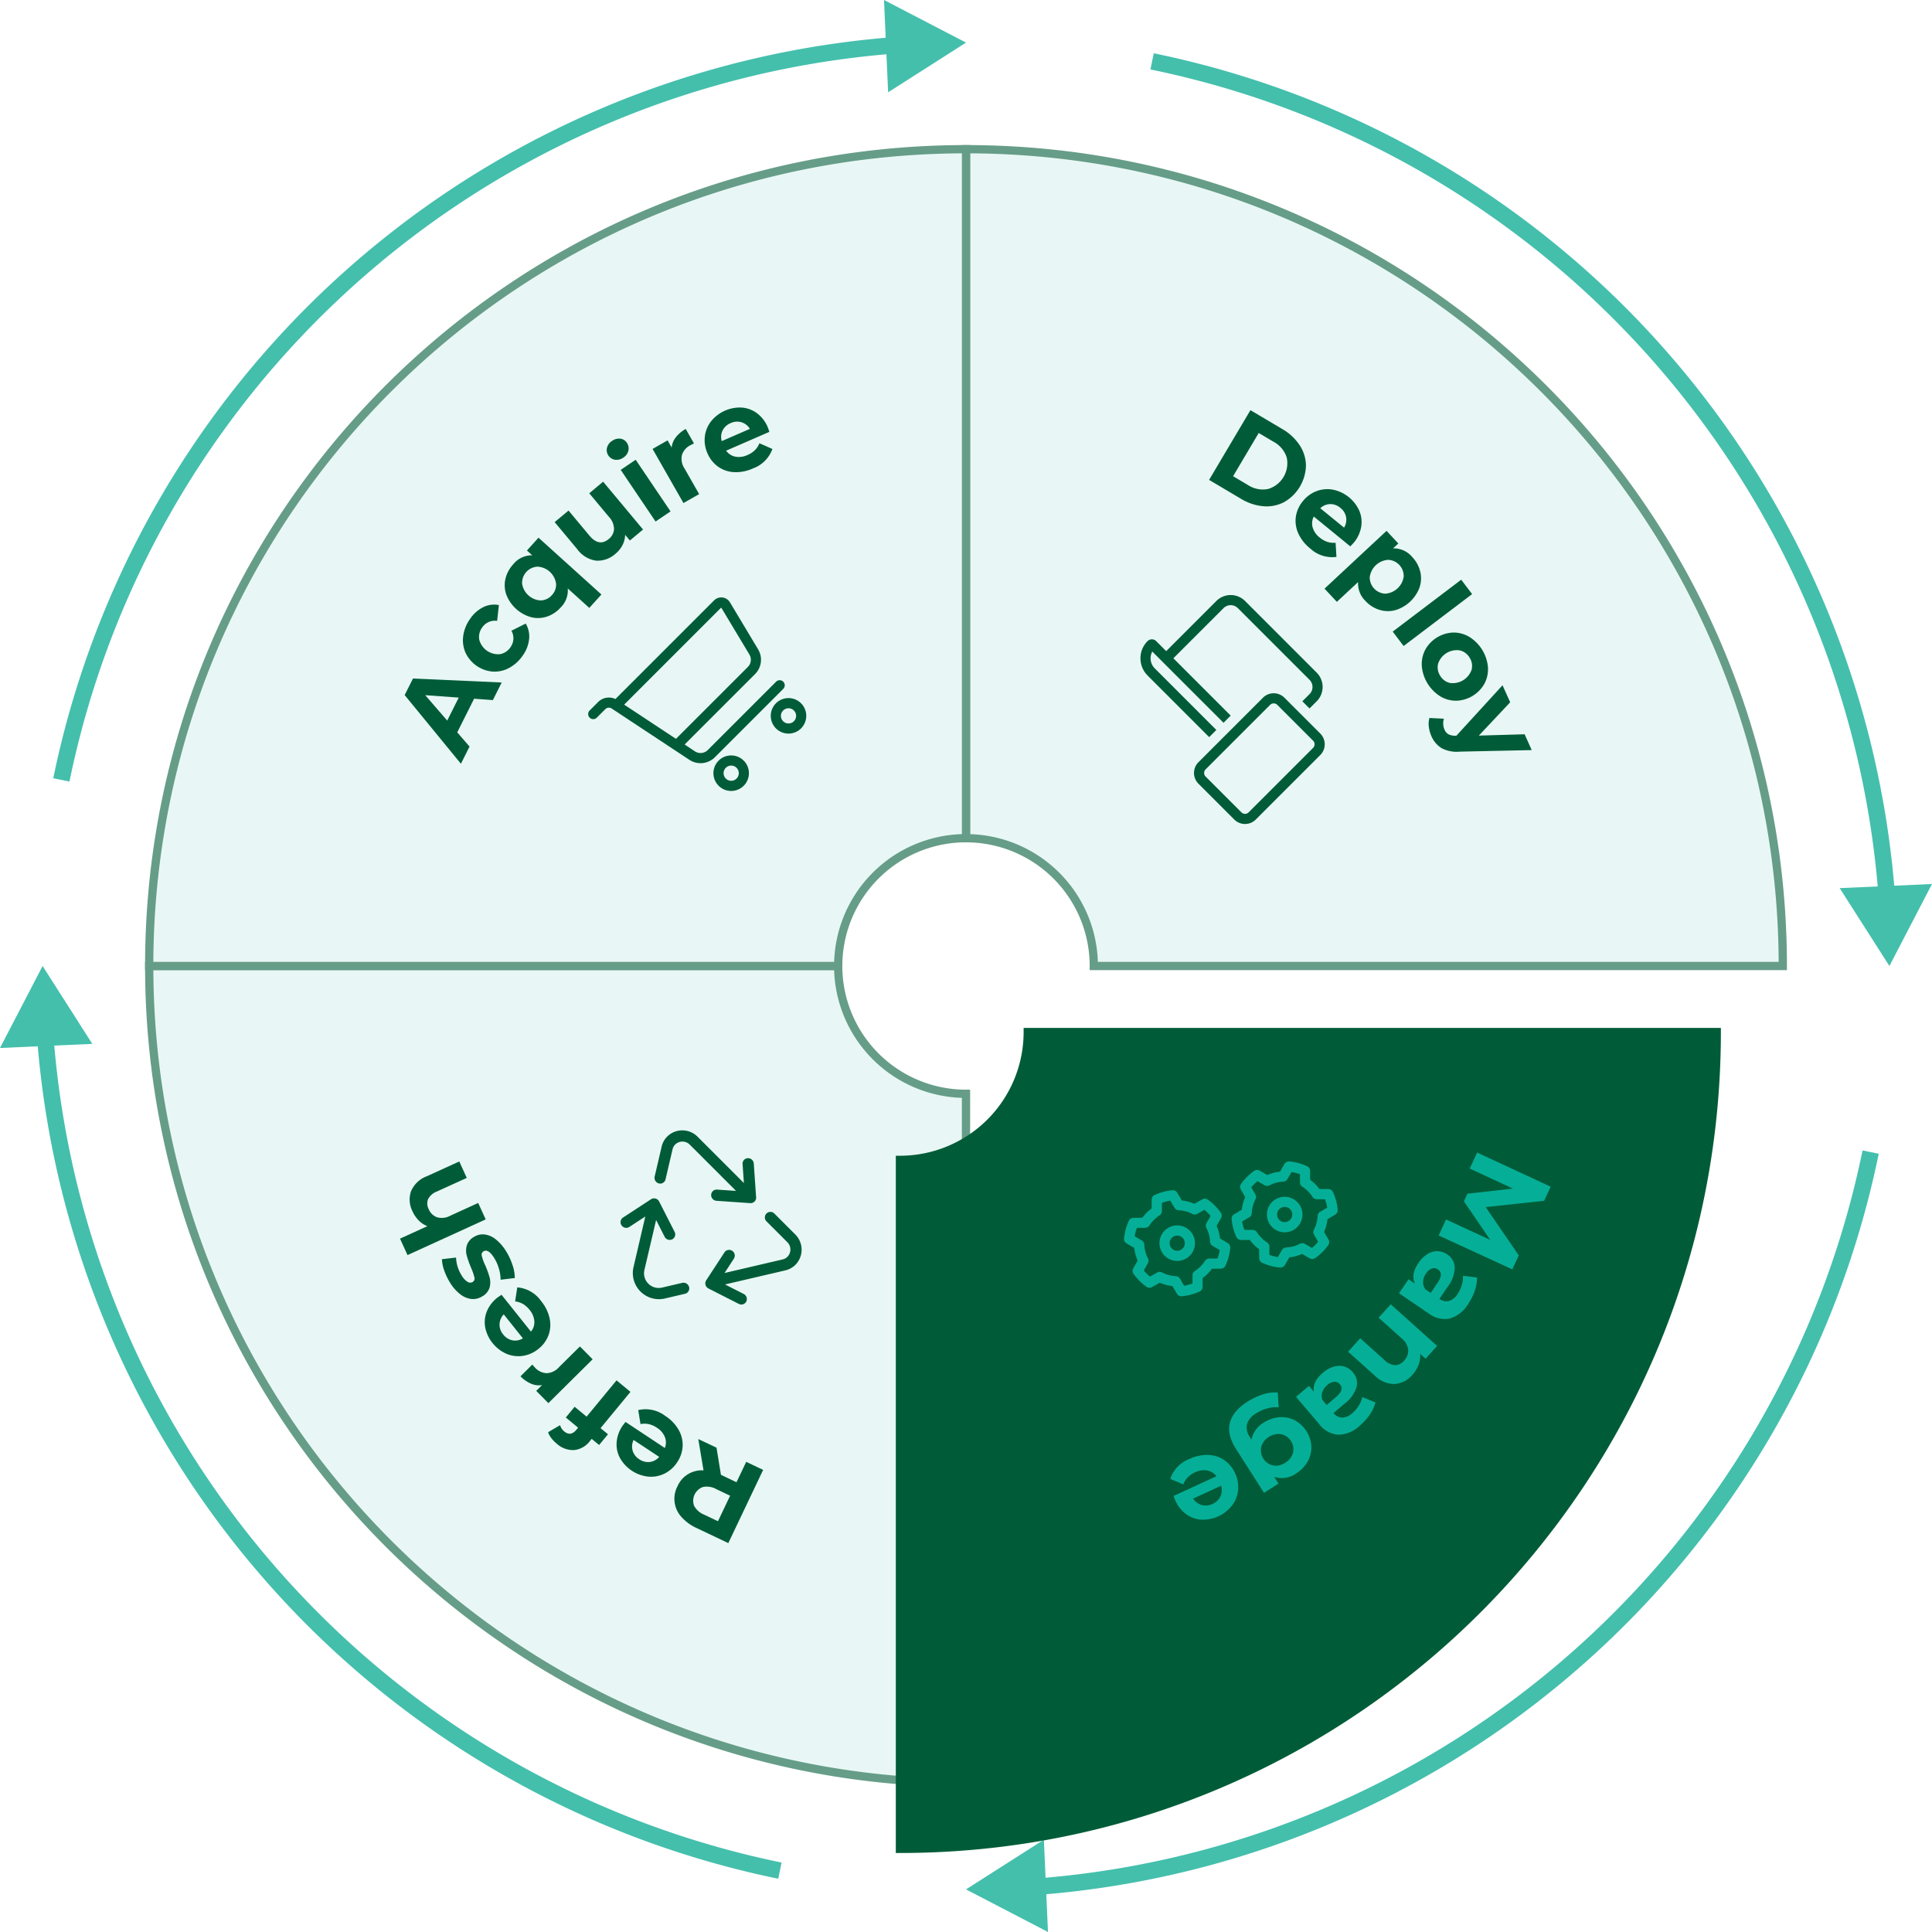 <?xml version="1.0" encoding="UTF-8"?> <svg xmlns="http://www.w3.org/2000/svg" xmlns:xlink="http://www.w3.org/1999/xlink" width="468" height="468" viewBox="0 0 468 468"><defs><clipPath id="clip-path"><rect id="Rectangle_4530" data-name="Rectangle 4530" width="468" height="468" fill="none"></rect></clipPath><filter id="Path_68476" x="169" y="201" width="295.856" height="295.856" filterUnits="userSpaceOnUse"><feOffset dx="-16" dy="16"></feOffset><feGaussianBlur stdDeviation="16" result="blur"></feGaussianBlur><feFlood flood-color="#05af97" flood-opacity="0.322"></feFlood><feComposite operator="in" in2="blur"></feComposite><feComposite in="SourceGraphic"></feComposite></filter></defs><g id="cirkel-manage" transform="translate(21365 14808)"><g id="Group_11076" data-name="Group 11076" transform="translate(-21365 -14808)"><g id="Group_11075" data-name="Group 11075" transform="translate(0 0)"><g id="Group_11066" data-name="Group 11066"><g id="Group_11065" data-name="Group 11065" clip-path="url(#clip-path)"><path id="Path_68473" data-name="Path 68473" d="M417.022,64.412v166.9a30.96,30.96,0,0,1,30.96,30.96h166.9C614.878,153,526.3,64.412,417.022,64.412Z" transform="translate(-183.022 -28.269)" fill="#e8f7f5" stroke="#669d88" stroke-miterlimit="10" stroke-width="2"></path><path id="Path_68475" data-name="Path 68475" d="M262.269,614.878v-166.9a30.96,30.96,0,0,1-30.96-30.96H64.413C64.413,526.3,153,614.878,262.269,614.878Z" transform="translate(-28.27 -183.022)" fill="#e8f7f5" stroke="#669d88" stroke-miterlimit="10" stroke-width="2"></path><path id="Path_68474" data-name="Path 68474" d="M64.413,262.269h166.9a30.96,30.96,0,0,1,30.96-30.96V64.413C153,64.413,64.413,153,64.413,262.269Z" transform="translate(-28.27 -28.27)" fill="#e8f7f5" stroke="#669d88" stroke-miterlimit="10" stroke-width="2"></path><g id="Group_11068" data-name="Group 11068" transform="translate(98.023 98.706)"><path id="Path_68477" data-name="Path 68477" d="M191.516,297.81l-4.09,8.149,2.981,3.442-2.089,4.162-13.626-16.633,2.014-4.012,21.492.962-2.14,4.263Zm-3.726-.269-8.117-.59L185,303.107Z" transform="translate(-174.692 -227.262)" fill="#005c38"></path><path id="Path_68478" data-name="Path 68478" d="M211.062,276.338a7.452,7.452,0,0,1-3.979.9,7.99,7.99,0,0,1-6.6-4.559,7.455,7.455,0,0,1-.57-4.041,9.284,9.284,0,0,1,1.643-4.133,8.4,8.4,0,0,1,3.185-2.863,5.907,5.907,0,0,1,3.818-.518l-.427,3.83a3.711,3.711,0,0,0-3.637,1.614,3.839,3.839,0,0,0-.686,2.969,4.728,4.728,0,0,0,5.033,3.474,3.839,3.839,0,0,0,2.533-1.695,3.672,3.672,0,0,0,.22-3.973l3.453-1.742a6.032,6.032,0,0,1,.834,3.73,8.306,8.306,0,0,1-1.535,4,9.285,9.285,0,0,1-3.283,3" transform="translate(-185.731 -213.259)" fill="#005c38"></path><path id="Path_68479" data-name="Path 68479" d="M226.065,232.117l15.244,13.762-2.933,3.249-5.227-4.719a5.739,5.739,0,0,1-1.673,4.575,7.837,7.837,0,0,1-3.293,2.225,6.834,6.834,0,0,1-3.835.185,9.036,9.036,0,0,1-6.081-5.489,6.831,6.831,0,0,1-.205-3.833,7.831,7.831,0,0,1,1.877-3.5,5.773,5.773,0,0,1,4.616-2.183l-1.291-1.165Zm4.252,11.1a4.781,4.781,0,0,0-4.519-4.08,3.93,3.93,0,0,0-3.7,4.1,4.78,4.78,0,0,0,4.519,4.08,3.693,3.693,0,0,0,2.705-1.3,3.656,3.656,0,0,0,1-2.8" transform="translate(-193.646 -200.577)" fill="#005c38"></path><path id="Path_68480" data-name="Path 68480" d="M251.189,207.941l9.669,11.591-3.188,2.66-1.15-1.379a5.8,5.8,0,0,1-.632,2.482,6.534,6.534,0,0,1-1.671,2.07,6.427,6.427,0,0,1-4.716,1.705,6.817,6.817,0,0,1-4.589-2.785l-5.464-6.549,3.361-2.8,5.05,6.055q2.337,2.8,4.685.841a3.287,3.287,0,0,0,1.283-2.4,4.322,4.322,0,0,0-1.218-2.949l-4.781-5.73Z" transform="translate(-203.112 -189.967)" fill="#005c38"></path><path id="Path_68481" data-name="Path 68481" d="M263.923,194.466a2.376,2.376,0,0,1-1.947-2.884,2.775,2.775,0,0,1,1.236-1.68,2.842,2.842,0,0,1,2-.541,2.157,2.157,0,0,1,1.569.971,2.378,2.378,0,0,1,.385,1.924,2.742,2.742,0,0,1-1.227,1.691,2.774,2.774,0,0,1-2.02.518m1.384,2.451,3.628-2.449,8.444,12.51-3.628,2.449Z" transform="translate(-212.97 -181.803)" fill="#005c38"></path><path id="Path_68482" data-name="Path 68482" d="M287.359,187.189a7.862,7.862,0,0,1,2.391-2.009l2,3.51q-.662.313-.88.438a4.011,4.011,0,0,0-2.038,2.374,4.248,4.248,0,0,0,.637,3.27l3.53,6.19-3.8,2.168-7.477-13.112,3.631-2.071.987,1.73a4.866,4.866,0,0,1,1.02-2.487" transform="translate(-221.665 -179.978)" fill="#005c38"></path><path id="Path_68483" data-name="Path 68483" d="M319.876,181.817,309.4,186.371a3.557,3.557,0,0,0,2.223,1.451,4.83,4.83,0,0,0,2.949-.4,5.771,5.771,0,0,0,1.777-1.155,5.06,5.06,0,0,0,1.114-1.693l3.143,1.387a7.827,7.827,0,0,1-4.738,4.722,9.844,9.844,0,0,1-4.539.888,7.291,7.291,0,0,1-3.881-1.325A7.606,7.606,0,0,1,304.874,187a7.714,7.714,0,0,1-.63-4.086,7.376,7.376,0,0,1,1.542-3.7,8.947,8.947,0,0,1,7.431-3.279,6.97,6.97,0,0,1,3.677,1.384,8.161,8.161,0,0,1,2.59,3.386q.033.077.393,1.114m-11.327-.366a3.584,3.584,0,0,0-.214,2.6l6.818-2.965a3.624,3.624,0,0,0-2.045-1.6,3.69,3.69,0,0,0-2.605.2,3.769,3.769,0,0,0-1.954,1.768" transform="translate(-231.525 -175.909)" fill="#005c38"></path></g><g id="Group_11067" data-name="Group 11067" transform="translate(292.887 99.356)"><path id="Path_68484" data-name="Path 68484" d="M531.981,177.067l7.674,4.549a12.54,12.54,0,0,1,4.241,3.932,9.143,9.143,0,0,1,1.53,4.9,10.473,10.473,0,0,1-5.264,8.881,9.137,9.137,0,0,1-5.035,1.011,12.528,12.528,0,0,1-5.485-1.833l-7.675-4.549Zm-.63,18.119a6.6,6.6,0,0,0,4.88.984,6.516,6.516,0,0,0,4.535-7.651,6.6,6.6,0,0,0-3.206-3.808l-3.572-2.117-6.209,10.474Z" transform="translate(-521.967 -177.067)" fill="#005c38"></path><path id="Path_68485" data-name="Path 68485" d="M572.555,225.03l-8.844-7.223a3.553,3.553,0,0,0-.272,2.639,4.833,4.833,0,0,0,1.7,2.441,5.779,5.779,0,0,0,1.84,1.05,5.053,5.053,0,0,0,2.016.215l.206,3.429a7.828,7.828,0,0,1-6.368-2.05,9.848,9.848,0,0,1-2.868-3.629,7.29,7.29,0,0,1-.6-4.057,7.606,7.606,0,0,1,1.713-3.781,7.714,7.714,0,0,1,3.344-2.431,7.372,7.372,0,0,1,4-.323,8.946,8.946,0,0,1,6.317,5.106,6.966,6.966,0,0,1,.453,3.9,8.15,8.15,0,0,1-1.825,3.853q-.053.066-.81.86m-4.86-10.237a3.584,3.584,0,0,0-2.412,1l5.758,4.7a3.62,3.62,0,0,0,.49-2.552,3.691,3.691,0,0,0-1.371-2.225,3.766,3.766,0,0,0-2.466-.928" transform="translate(-538.35 -192.035)" fill="#005c38"></path><path id="Path_68486" data-name="Path 68486" d="M594.977,239a6.965,6.965,0,0,1-.145,3.836,8.979,8.979,0,0,1-5.972,5.567,6.949,6.949,0,0,1-3.837-.125,7.693,7.693,0,0,1-3.32-2.141,5.828,5.828,0,0,1-1.765-4.568l-5.151,4.8-2.985-3.2,15.022-14,2.85,3.058-1.272,1.187a5.8,5.8,0,0,1,4.67,2.129,7.7,7.7,0,0,1,1.9,3.461m-8.448,5.381a4.83,4.83,0,0,0,4.454-4.151,3.927,3.927,0,0,0-3.768-4.043,4.83,4.83,0,0,0-4.454,4.151,3.93,3.93,0,0,0,3.769,4.043" transform="translate(-543.839 -199.934)" fill="#005c38"></path><rect id="Rectangle_4529" data-name="Rectangle 4529" width="20.818" height="4.377" transform="matrix(0.797, -0.604, 0.604, 0.797, 44.476, 53.641)" fill="#005c38"></rect><path id="Path_68487" data-name="Path 68487" d="M613.793,281.24a7.4,7.4,0,0,1,.807-3.968,8.083,8.083,0,0,1,6.839-4.2,7.411,7.411,0,0,1,3.9,1.078,9.657,9.657,0,0,1,4.467,7.282,7.43,7.43,0,0,1-.815,3.956,8.082,8.082,0,0,1-6.839,4.2,7.433,7.433,0,0,1-3.9-1.066,9.656,9.656,0,0,1-4.468-7.282m6.863,4.051a4.829,4.829,0,0,0,5.189-3.184,3.644,3.644,0,0,0-.477-2.95,3.689,3.689,0,0,0-2.421-1.773,4.781,4.781,0,0,0-5.189,3.184,3.689,3.689,0,0,0,.484,2.962,3.646,3.646,0,0,0,2.414,1.761" transform="translate(-562.259 -219.203)" fill="#005c38"></path><path id="Path_68488" data-name="Path 68488" d="M641.718,311.534l-17.406.374a7.882,7.882,0,0,1-4.406-.828,6.292,6.292,0,0,1-2.489-2.924,7.668,7.668,0,0,1-.625-2.273,5.145,5.145,0,0,1,.148-2.129l3.5.177a3.757,3.757,0,0,0-.161,1.349,3.625,3.625,0,0,0,.306,1.293,2.315,2.315,0,0,0,1,1.151,3.7,3.7,0,0,0,1.733.327l.151-.006,11.172-12.213,1.858,4.118-7.593,8.073,11.088-.324Z" transform="translate(-563.563 -229.19)" fill="#005c38"></path></g><path id="Path_68502" data-name="Path 68502" d="M256.331,283.243a3.671,3.671,0,0,1,4.188-.717l23.9-23.9a2.458,2.458,0,0,1,3.841.478l6.819,11.376a4.907,4.907,0,0,1-.738,6l-17.06,17.06,2.506,1.66a2.463,2.463,0,0,0,3.092-.314l16.534-16.535a1.228,1.228,0,1,1,1.736,1.736L284.61,296.625a4.912,4.912,0,0,1-6.179.624l-18.818-12.428a1.225,1.225,0,0,0-1.546.157l-2.056,2.056a1.227,1.227,0,0,1-1.736-1.736Zm18.85,8.923L292.6,274.747a2.462,2.462,0,0,0,.374-3l-6.83-11.375-23.51,23.51Zm17.527,9.433a4.3,4.3,0,1,1-1.112-4.149,4.3,4.3,0,0,1,1.112,4.149m-2.848.19a1.841,1.841,0,1,0-2.6,0,1.842,1.842,0,0,0,2.6,0m11.473-11.039a4.3,4.3,0,1,1,4.15-1.112,4.3,4.3,0,0,1-4.15,1.112m-.19-2.848a1.841,1.841,0,1,0,0-2.6,1.841,1.841,0,0,0,0,2.6" transform="translate(-111.439 -113.193)" fill="#005c38"></path><path id="Path_68503" data-name="Path 68503" d="M527.213,281.752l8.679,8.679a3.683,3.683,0,0,1,0,5.208l-15.623,15.623a3.683,3.683,0,0,1-5.208,0l-8.679-8.679a3.684,3.684,0,0,1,0-5.208l15.623-15.623a3.683,3.683,0,0,1,5.208,0M508.118,299.11a1.23,1.23,0,0,0,0,1.736l8.679,8.679a1.231,1.231,0,0,0,1.736,0L534.157,293.9a1.231,1.231,0,0,0,0-1.736l-8.679-8.679a1.232,1.232,0,0,0-1.736,0Zm4.34-39.057L500.307,272.2l13.887,13.887-1.736,1.736L498.571,273.94l-1.736-1.736-1.633-1.633a3.433,3.433,0,0,0,.591,4.063l14.928,14.929-1.736,1.736L494.058,276.37a5.893,5.893,0,0,1,0-8.332,1.473,1.473,0,0,1,2.083,0l2.43,2.43,12.151-12.152a4.915,4.915,0,0,1,6.944,0l17.359,17.359a4.915,4.915,0,0,1,0,6.944l-1.736,1.736-1.736-1.736,1.736-1.736a2.452,2.452,0,0,0,0-3.472L515.93,260.053a2.452,2.452,0,0,0-3.472,0" transform="translate(-216.075 -112.74)" fill="#005c38"></path><g id="Group_11072" data-name="Group 11072" transform="translate(96.896 273.811)"><g id="Group_11071" data-name="Group 11071" transform="translate(0 7.539)"><path id="Path_68489" data-name="Path 68489" d="M301.348,623.327l1.07,6.567.2.1,3.573,1.7,2.349-4.94,4.1,1.953-8.437,17.734-7.677-3.652a10.92,10.92,0,0,1-3.718-2.732,6.5,6.5,0,0,1-.922-7.367,6.4,6.4,0,0,1,6.312-3.864l-1.266-7.593Zm-5.428,14.086a4.777,4.777,0,0,0,2.432,2.136l3.345,1.591,2.941-6.182-3.344-1.591a4.722,4.722,0,0,0-3.2-.528,3.541,3.541,0,0,0-2.176,4.573" transform="translate(-224.676 -553.994)" fill="#005c38"></path><path id="Path_68490" data-name="Path 68490" d="M268.35,611.427l9.519,6.307a3.552,3.552,0,0,0,.008-2.654,4.828,4.828,0,0,0-1.936-2.259A5.782,5.782,0,0,0,274,611.96a5.061,5.061,0,0,0-2.027-.014l-.547-3.391a7.826,7.826,0,0,1,6.54,1.406,9.852,9.852,0,0,1,3.216,3.325,7.292,7.292,0,0,1,1,3.977,7.607,7.607,0,0,1-1.327,3.933,7.721,7.721,0,0,1-3.085,2.752,7.373,7.373,0,0,1-3.943.719,8.945,8.945,0,0,1-6.794-4.451,6.964,6.964,0,0,1-.84-3.838,8.156,8.156,0,0,1,1.432-4.015q.046-.07.721-.936m5.856,9.7a3.583,3.583,0,0,0,2.3-1.236l-6.2-4.106a3.624,3.624,0,0,0-.234,2.588,3.691,3.691,0,0,0,1.586,2.077,3.768,3.768,0,0,0,2.546.677" transform="translate(-213.718 -548.328)" fill="#005c38"></path><path id="Path_68491" data-name="Path 68491" d="M243.884,607.362,240.9,604.9l2.142-2.6,2.9,2.393,7.249-8.787,3.376,2.785-7.249,8.787,1.8,1.482-2.142,2.6-1.8-1.482-.429.52a5.505,5.505,0,0,1-3.786,2.187,5.853,5.853,0,0,1-4.286-1.572,8.043,8.043,0,0,1-1.305-1.349,4.536,4.536,0,0,1-.752-1.4l2.9-1.714a3,3,0,0,0,1.024,1.536q1.537,1.268,2.93-.421Z" transform="translate(-200.741 -542.88)" fill="#005c38"></path><path id="Path_68492" data-name="Path 68492" d="M227.254,590.279a7.859,7.859,0,0,1-2.561-1.788l2.87-2.843q.474.558.651.737a4.015,4.015,0,0,0,2.821,1.352,4.252,4.252,0,0,0,2.992-1.465l5.062-5.015,3.08,3.109L231.448,594.99l-2.943-2.969,1.415-1.4a4.864,4.864,0,0,1-2.666-.339" transform="translate(-195.509 -536.451)" fill="#005c38"></path><path id="Path_68493" data-name="Path 68493" d="M213.328,557.556l7.124,8.924a3.553,3.553,0,0,0,.822-2.523,4.83,4.83,0,0,0-1.15-2.744,5.791,5.791,0,0,0-1.578-1.415,5.068,5.068,0,0,0-1.925-.635l.52-3.4a7.826,7.826,0,0,1,5.794,3.345,9.842,9.842,0,0,1,2.04,4.151,7.3,7.3,0,0,1-.269,4.092,7.617,7.617,0,0,1-2.47,3.336,7.715,7.715,0,0,1-3.781,1.672,7.373,7.373,0,0,1-3.973-.526,8.949,8.949,0,0,1-5.1-6.321,6.976,6.976,0,0,1,.379-3.91,8.163,8.163,0,0,1,2.6-3.382q.066-.053.974-.669m2.6,11.031a3.584,3.584,0,0,0,2.568-.471l-4.639-5.81a3.621,3.621,0,0,0-1.017,2.391,3.69,3.69,0,0,0,.871,2.463,3.77,3.77,0,0,0,2.216,1.426" transform="translate(-188.735 -525.264)" fill="#005c38"></path><path id="Path_68494" data-name="Path 68494" d="M207.92,540.41a9.589,9.589,0,0,1,.516,3.046l-3.44.413a9.16,9.16,0,0,0-.389-2.629,10.229,10.229,0,0,0-1.131-2.6q-1.461-2.363-2.631-1.639a.974.974,0,0,0-.389,1.131,11.276,11.276,0,0,0,.82,2.232,22.357,22.357,0,0,1,1.06,2.94,4.736,4.736,0,0,1,0,2.457,3.671,3.671,0,0,1-1.778,2.14,4.13,4.13,0,0,1-2.595.632,5.328,5.328,0,0,1-2.737-1.144,10.316,10.316,0,0,1-2.5-2.861,14.7,14.7,0,0,1-1.378-2.892,8.941,8.941,0,0,1-.557-2.74l3.416-.4a8.715,8.715,0,0,0,1.334,4.289,4.43,4.43,0,0,0,1.441,1.582,1.154,1.154,0,0,0,1.228.065,1,1,0,0,0,.437-1.16,13.4,13.4,0,0,0-.816-2.333,25.876,25.876,0,0,1-1.034-2.923,4.552,4.552,0,0,1,.008-2.413,3.625,3.625,0,0,1,1.737-2.1,3.987,3.987,0,0,1,2.566-.6,5.376,5.376,0,0,1,2.735,1.195,10.934,10.934,0,0,1,2.528,2.939,14.638,14.638,0,0,1,1.54,3.369" transform="translate(-180.634 -515.222)" fill="#005c38"></path><path id="Path_68495" data-name="Path 68495" d="M175.348,508.632a6.676,6.676,0,0,1,3.828-3.642l7.863-3.584,1.816,3.982-7.25,3.3a3.939,3.939,0,0,0-2.112,1.826,2.882,2.882,0,0,0,.139,2.435,3.481,3.481,0,0,0,2.026,1.975,4.238,4.238,0,0,0,3.177-.369l6.79-3.1,1.816,3.983L174.5,524.082l-1.816-3.982,6.637-3.026a5.814,5.814,0,0,1-2.086-1.362,7.608,7.608,0,0,1-1.539-2.259,6.214,6.214,0,0,1-.348-4.821" transform="translate(-172.683 -501.406)" fill="#005c38"></path></g><path id="Path_68505" data-name="Path 68505" d="M278.577,528.715a6.331,6.331,0,0,1-7.561-7.561l2.872-12.313-3.882,2.535a1.365,1.365,0,0,1-1.883-.41,1.338,1.338,0,0,1,.37-1.875l6.784-4.431a1.328,1.328,0,0,1,1.1-.162,1.368,1.368,0,0,1,.866.712l3.74,7.351a1.332,1.332,0,0,1-.587,1.813,1.373,1.373,0,0,1-1.826-.626l-2.066-4.062-2.838,12.133a3.553,3.553,0,0,0,4.248,4.247l4.928-1.154a1.4,1.4,0,0,1,1.65,1.008,1.327,1.327,0,0,1-.979,1.635Zm16.773-9.674-2.269,3.482,14.073-3.285a2.423,2.423,0,0,0,1.152-.63,2.5,2.5,0,0,0-.02-3.548l-5.018-5.018a1.344,1.344,0,1,1,1.9-1.9l5.018,5.018a5.212,5.212,0,0,1,.048,7.4,5.137,5.137,0,0,1-2.4,1.325L293.2,525.3l4.527,2.306a1.38,1.38,0,0,1,.626,1.825,1.34,1.34,0,0,1-1.819.581l-7.352-3.739a1.375,1.375,0,0,1-.549-1.963l4.431-6.785a1.344,1.344,0,0,1,1.875-.37,1.376,1.376,0,0,1,.41,1.883m-18.191-18.215a1.394,1.394,0,0,1-1.008-1.65l1.7-7.282a5.047,5.047,0,0,1,1.325-2.4,5.213,5.213,0,0,1,7.4.048l11.194,11.195-.319-4.6a1.324,1.324,0,0,1,1.264-1.421,1.393,1.393,0,0,1,1.449,1.294l.566,8.171a1.334,1.334,0,0,1-.385,1.04,1.353,1.353,0,0,1-1.041.385l-8.17-.567a1.393,1.393,0,0,1-1.294-1.448,1.324,1.324,0,0,1,1.422-1.264l4.6.313-11.2-11.2a2.5,2.5,0,0,0-3.542-.025,2.349,2.349,0,0,0-.631,1.152l-1.7,7.282a1.324,1.324,0,0,1-1.635.979" transform="translate(-214.467 -487.971)" fill="#005c38"></path></g><g id="Group_11074" data-name="Group 11074" transform="translate(14.864 0)"><path id="Path_68506" data-name="Path 68506" d="M229.525,19.407A223.562,223.562,0,0,0,26.489,197.437" transform="translate(-26.489 -8.517)" fill="none" stroke="#44bfac" stroke-miterlimit="10" stroke-width="4"></path><path id="Path_68507" data-name="Path 68507" d="M381.629,0l19.86,10.319L382.624,22.361Z" transform="translate(-182.352 0)" fill="#44bfac"></path></g><path id="Path_68508" data-name="Path 68508" d="M675.391,229.526A223.561,223.561,0,0,0,497.36,26.49" transform="translate(-218.281 -11.626)" fill="none" stroke="#44bfac" stroke-miterlimit="10" stroke-width="4"></path><path id="Path_68509" data-name="Path 68509" d="M816.554,381.629l-10.319,19.86-12.042-18.865Z" transform="translate(-348.555 -167.489)" fill="#44bfac"></path><path id="Path_68510" data-name="Path 68510" d="M445.715,675.391a223.566,223.566,0,0,0,203.036-178.03" transform="translate(-195.615 -218.281)" fill="none" stroke="#44bfac" stroke-miterlimit="10" stroke-width="4"></path><path id="Path_68511" data-name="Path 68511" d="M436.882,816.554l-19.86-10.319,18.865-12.042Z" transform="translate(-183.022 -348.555)" fill="#44bfac"></path><path id="Path_68512" data-name="Path 68512" d="M19.407,445.715A223.562,223.562,0,0,0,197.438,648.751" transform="translate(-8.517 -195.615)" fill="none" stroke="#44bfac" stroke-miterlimit="10" stroke-width="4"></path><path id="Path_68513" data-name="Path 68513" d="M0,436.882l10.319-19.86,12.042,18.865Z" transform="translate(0 -183.022)" fill="#44bfac"></path><g id="Group_11617" data-name="Group 11617"><g transform="matrix(1, 0, 0, 1, 0, 0)" filter="url(#Path_68476)"><path id="Path_68476-2" data-name="Path 68476" d="M614.878,417.022h-166.9a30.96,30.96,0,0,1-30.96,30.96v166.9C526.3,614.878,614.878,526.3,614.878,417.022Z" transform="translate(-183.02 -183.02)" fill="#005c38" stroke="#005c38" stroke-miterlimit="10" stroke-width="2"></path></g><g id="Group_11070" data-name="Group 11070" transform="translate(272.297 279.195)"><g id="Group_11069" data-name="Group 11069" transform="translate(11.177)"><path id="Path_68496" data-name="Path 68496" d="M622.853,513.777l10.7,4.937-6.37-9.33.862-1.858,11-1.234-10.458-4.857,1.8-3.868,17.813,8.271-1.583,3.409-14.165,1.527,8.021,11.705-1.572,3.384-17.836-8.22Z" transform="translate(-556.042 -497.568)" fill="#05af97"></path><path id="Path_68497" data-name="Path 68497" d="M616.3,556.454a6.391,6.391,0,0,1-5.222-1.277l-7.123-4.842,2.3-3.387L607.808,548q-1.047-2.2.846-4.988a7.15,7.15,0,0,1,2.183-2.163,4.5,4.5,0,0,1,2.443-.7,4.236,4.236,0,0,1,2.327.768,3.932,3.932,0,0,1,1.847,3.172,8.077,8.077,0,0,1-1.755,4.728l-1.956,2.877a2.79,2.79,0,0,0,2.311.518,3.83,3.83,0,0,0,2.1-1.724,7.611,7.611,0,0,0,1.019-2.174,6.248,6.248,0,0,0,.265-2.211l3.412.42a9.482,9.482,0,0,1-.55,3.205,13.243,13.243,0,0,1-1.6,3.2,7.86,7.86,0,0,1-4.408,3.516m-6.511-8.938a2.841,2.841,0,0,0,.571,1.881l1.276.867,1.688-2.482q1.514-2.228.052-3.221a1.573,1.573,0,0,0-1.473-.2,2.969,2.969,0,0,0-1.423,1.22,3.806,3.806,0,0,0-.69,1.939" transform="translate(-548.535 -516.258)" fill="#05af97"></path><path id="Path_68498" data-name="Path 68498" d="M593.294,582.375a6.678,6.678,0,0,1-4.869-2.051l-6.432-5.772,2.923-3.257,5.931,5.322a3.935,3.935,0,0,0,2.519,1.2,2.882,2.882,0,0,0,2.176-1.1,3.484,3.484,0,0,0,1-2.647,4.238,4.238,0,0,0-1.609-2.764l-5.555-4.985,2.924-3.257,11.234,10.081-2.792,3.111-1.315-1.181a5.819,5.819,0,0,1-.346,2.592,7.539,7.539,0,0,1-1.507,2.455,6.212,6.212,0,0,1-4.279,2.248" transform="translate(-538.898 -526.315)" fill="#05af97"></path><path id="Path_68499" data-name="Path 68499" d="M569.782,606.332a6.391,6.391,0,0,1-4.7-2.617l-5.583-6.558,3.119-2.655,1.218,1.431q-.423-2.4,2.14-4.585a7.141,7.141,0,0,1,2.678-1.507,4.5,4.5,0,0,1,2.54-.025,4.238,4.238,0,0,1,2.041,1.359,3.931,3.931,0,0,1,.939,3.549,8.079,8.079,0,0,1-2.946,4.092l-2.649,2.255a2.79,2.79,0,0,0,2.09,1.113,3.831,3.831,0,0,0,2.487-1.1,7.63,7.63,0,0,0,1.559-1.825,6.274,6.274,0,0,0,.842-2.062l3.179,1.31a9.481,9.481,0,0,1-1.381,2.944,13.248,13.248,0,0,1-2.393,2.664,7.862,7.862,0,0,1-5.184,2.221m-3.906-10.345a2.844,2.844,0,0,0,.051,1.964l1,1.175,2.286-1.946q2.05-1.746.905-3.092a1.574,1.574,0,0,0-1.366-.587,2.967,2.967,0,0,0-1.7.8,3.807,3.807,0,0,0-1.181,1.687" transform="translate(-529.028 -537.979)" fill="#05af97"></path><path id="Path_68500" data-name="Path 68500" d="M539.068,625.426,532.3,614.835q-2.236-3.5-1.5-6.365t4.231-5.1a15.83,15.83,0,0,1,3.786-1.787,9.07,9.07,0,0,1,3.573-.452l.227,3.584a7.173,7.173,0,0,0-2.705.247,9.588,9.588,0,0,0-2.708,1.182,4.734,4.734,0,0,0-2.274,2.668,4.082,4.082,0,0,0,.759,3.194l.347.544a6.125,6.125,0,0,1,3.007-4.152,8,8,0,0,1,3.694-1.279,6.946,6.946,0,0,1,3.688.69,7.713,7.713,0,0,1,4.11,6.43,6.949,6.949,0,0,1-.922,3.636,8.015,8.015,0,0,1-2.713,2.816,5.99,5.99,0,0,1-5.371.869l1.043,1.632Zm-.676-11.139a3.793,3.793,0,0,0,2.886,4.515,4.031,4.031,0,0,0,2.951-.671,4.08,4.08,0,0,0,1.86-2.4,3.759,3.759,0,0,0-2.886-4.515,4.079,4.079,0,0,0-2.963.678,4.029,4.029,0,0,0-1.848,2.4" transform="translate(-516.349 -543.005)" fill="#05af97"></path><path id="Path_68501" data-name="Path 68501" d="M506.011,638.024l10.374-4.772a3.55,3.55,0,0,0-2.252-1.4,4.827,4.827,0,0,0-2.94.457,5.782,5.782,0,0,0-1.752,1.192,5.064,5.064,0,0,0-1.079,1.716l-3.171-1.321a7.827,7.827,0,0,1,4.639-4.82,9.843,9.843,0,0,1,4.52-.983,7.3,7.3,0,0,1,3.908,1.244,7.615,7.615,0,0,1,2.645,3.2,7.716,7.716,0,0,1,.715,4.072,7.372,7.372,0,0,1-1.465,3.731,8.945,8.945,0,0,1-7.361,3.432,6.97,6.97,0,0,1-3.705-1.307,8.157,8.157,0,0,1-2.66-3.332q-.035-.077-.416-1.105m11.332.13a3.584,3.584,0,0,0,.16-2.606l-6.754,3.107a3.621,3.621,0,0,0,2.077,1.561,3.692,3.692,0,0,0,2.6-.254,3.767,3.767,0,0,0,1.917-1.808" transform="translate(-505.191 -554.848)" fill="#05af97"></path></g><path id="Path_68504" data-name="Path 68504" d="M505.527,510.64a12.661,12.661,0,0,1,1.72,1.448,13.328,13.328,0,0,1,1.443,1.714,1.246,1.246,0,0,1,.065,1.313L507.686,517a10.564,10.564,0,0,1,.824,3.07l1.866,1.1a1.226,1.226,0,0,1,.6,1.166,12.867,12.867,0,0,1-.331,1.98l-.006.027-.119.434-.006.027a13.305,13.305,0,0,1-.7,1.861,1.232,1.232,0,0,1-1.1.71l-2.165.016a10.878,10.878,0,0,1-1.036,1.21,9.917,9.917,0,0,1-1.21,1.036l-.016,2.164a1.219,1.219,0,0,1-.711,1.1,13.836,13.836,0,0,1-1.86.7l-.027.005-.439.114-.027.006a12.945,12.945,0,0,1-1.98.331,1.243,1.243,0,0,1-1.166-.6l-1.1-1.866a10.511,10.511,0,0,1-3.065-.819l-1.883,1.069a1.212,1.212,0,0,1-1.312-.065,12.63,12.63,0,0,1-1.714-1.443,13.54,13.54,0,0,1-1.449-1.719,1.248,1.248,0,0,1-.065-1.313l1.069-1.882a10.391,10.391,0,0,1-.819-3.065l-1.866-1.1a1.23,1.23,0,0,1-.6-1.167,12.527,12.527,0,0,1,.337-2.007l.005-.016.1-.385.006-.016a12.716,12.716,0,0,1,.705-1.888,1.233,1.233,0,0,1,1.1-.71l2.164-.016a10.919,10.919,0,0,1,1.036-1.21,9.9,9.9,0,0,1,1.21-1.036l.016-2.165a1.217,1.217,0,0,1,.71-1.1,12.8,12.8,0,0,1,1.888-.705l.016-.006.385-.1.016-.006a13.451,13.451,0,0,1,2.007-.336,1.226,1.226,0,0,1,1.166.6l1.1,1.866a10.512,10.512,0,0,1,3.065.819l1.91-1.085a1.213,1.213,0,0,1,1.313.065Zm-.8,2.473-1.736.988a1.214,1.214,0,0,1-1.172.021,8.063,8.063,0,0,0-3.336-.9,1.221,1.221,0,0,1-1.009-.607l-1.009-1.725q-.432.073-.862.179l-.358.1c-.277.081-.548.168-.814.272l-.011,2a1.227,1.227,0,0,1-.57,1.026,8.183,8.183,0,0,0-2.441,2.441,1.228,1.228,0,0,1-1.026.57l-2,.011c-.1.266-.19.537-.272.814l-.1.369q-.105.431-.179.863l1.72,1.014a1.221,1.221,0,0,1,.608,1.009,7.883,7.883,0,0,0,.895,3.336,1.215,1.215,0,0,1-.022,1.172l-.987,1.735a9.455,9.455,0,0,0,.71.787,9.767,9.767,0,0,0,.787.71l1.736-.987a1.216,1.216,0,0,1,1.172-.022,7.983,7.983,0,0,0,3.336.895,1.22,1.22,0,0,1,1.009.608l1.009,1.725c.282-.043.558-.1.835-.173l.412-.108c.266-.081.531-.163.787-.266l.011-2a1.228,1.228,0,0,1,.57-1.025,8.263,8.263,0,0,0,2.452-2.452,1.226,1.226,0,0,1,1.025-.57l2-.011c.1-.26.184-.521.265-.787l.109-.412c.07-.277.125-.559.173-.836l-1.725-1.009a1.221,1.221,0,0,1-.608-1.009,7.9,7.9,0,0,0-.9-3.336,1.214,1.214,0,0,1,.022-1.172l.987-1.736a10.4,10.4,0,0,0-1.5-1.5Zm-9.628,5.051a4.3,4.3,0,1,1-1.112,4.149,4.3,4.3,0,0,1,1.112-4.149m1.736,4.34a1.841,1.841,0,1,0,0-2.6,1.841,1.841,0,0,0,0,2.6m37.9-.852a13.576,13.576,0,0,1-1.448,1.72,13.393,13.393,0,0,1-1.714,1.443,1.247,1.247,0,0,1-1.313.065l-1.882-1.068a10.582,10.582,0,0,1-3.07.824l-1.1,1.866a1.23,1.23,0,0,1-1.167.6,12.921,12.921,0,0,1-1.98-.331l-.027-.006-.434-.119-.027-.006a13.282,13.282,0,0,1-1.861-.7,1.234,1.234,0,0,1-.711-1.1l-.016-2.164a10.99,10.99,0,0,1-1.21-1.036,9.961,9.961,0,0,1-1.036-1.21l-2.164-.016a1.219,1.219,0,0,1-1.1-.711,13.693,13.693,0,0,1-.7-1.861l-.006-.027-.114-.439-.005-.027a12.882,12.882,0,0,1-.331-1.98,1.226,1.226,0,0,1,.6-1.166l1.866-1.1a10.528,10.528,0,0,1,.819-3.065l-1.058-1.872a1.213,1.213,0,0,1,.065-1.312,12.647,12.647,0,0,1,1.443-1.714,13.468,13.468,0,0,1,1.719-1.448,1.246,1.246,0,0,1,1.313-.065l1.883,1.068a10.4,10.4,0,0,1,3.065-.819l1.1-1.866a1.226,1.226,0,0,1,1.166-.6,12.468,12.468,0,0,1,2.007.336l.016.006.385.1.016.006a12.771,12.771,0,0,1,1.888.705,1.233,1.233,0,0,1,.71,1.1l.016,2.165a11.085,11.085,0,0,1,1.21,1.046,9.952,9.952,0,0,1,1.036,1.21l2.17.011a1.217,1.217,0,0,1,1.1.71,12.836,12.836,0,0,1,.705,1.888l.005.016.1.385.006.016a12.854,12.854,0,0,1,.336,2.018,1.228,1.228,0,0,1-.6,1.167l-1.866,1.1a10.527,10.527,0,0,1-.819,3.065l1.068,1.883a1.213,1.213,0,0,1-.065,1.313Zm-2.474-.8-.987-1.736a1.217,1.217,0,0,1-.022-1.172,8.045,8.045,0,0,0,.9-3.336,1.22,1.22,0,0,1,.608-1.009l1.72-1q-.073-.431-.179-.862l-.1-.358c-.081-.277-.168-.548-.271-.814l-2-.011a1.226,1.226,0,0,1-1.025-.57,7.608,7.608,0,0,0-1.091-1.362,7.922,7.922,0,0,0-1.351-1.09,1.227,1.227,0,0,1-.57-1.025l-.016-2c-.266-.1-.537-.19-.814-.271l-.369-.1q-.432-.106-.863-.179l-1,1.731a1.221,1.221,0,0,1-1.009.608,7.887,7.887,0,0,0-3.336.895,1.216,1.216,0,0,1-1.172-.022l-1.736-.987a9.464,9.464,0,0,0-.787.71,9.659,9.659,0,0,0-.711.787l.988,1.736a1.217,1.217,0,0,1,.021,1.172,8.062,8.062,0,0,0-.895,3.336,1.221,1.221,0,0,1-.607,1.009l-1.725,1.009c.044.282.1.559.174.835l.108.412c.081.266.163.531.266.787l2,.011a1.227,1.227,0,0,1,1.026.569,7.988,7.988,0,0,0,1.1,1.356,8.073,8.073,0,0,0,1.356,1.1,1.224,1.224,0,0,1,.57,1.025l.011,2c.26.1.521.184.786.265l.412.109c.277.07.559.125.836.173l1.02-1.736a1.222,1.222,0,0,1,1.009-.607,7.893,7.893,0,0,0,3.336-.895,1.215,1.215,0,0,1,1.172.021l1.736.988a10.459,10.459,0,0,0,1.5-1.5Zm-5.05-9.629a4.3,4.3,0,1,1-4.15-1.112,4.3,4.3,0,0,1,4.15,1.112m-4.34,1.736a1.841,1.841,0,1,0,2.6,0,1.841,1.841,0,0,0-2.6,0" transform="translate(-485.273 -499.254)" fill="#05af97"></path></g></g></g></g></g></g></g></svg> 